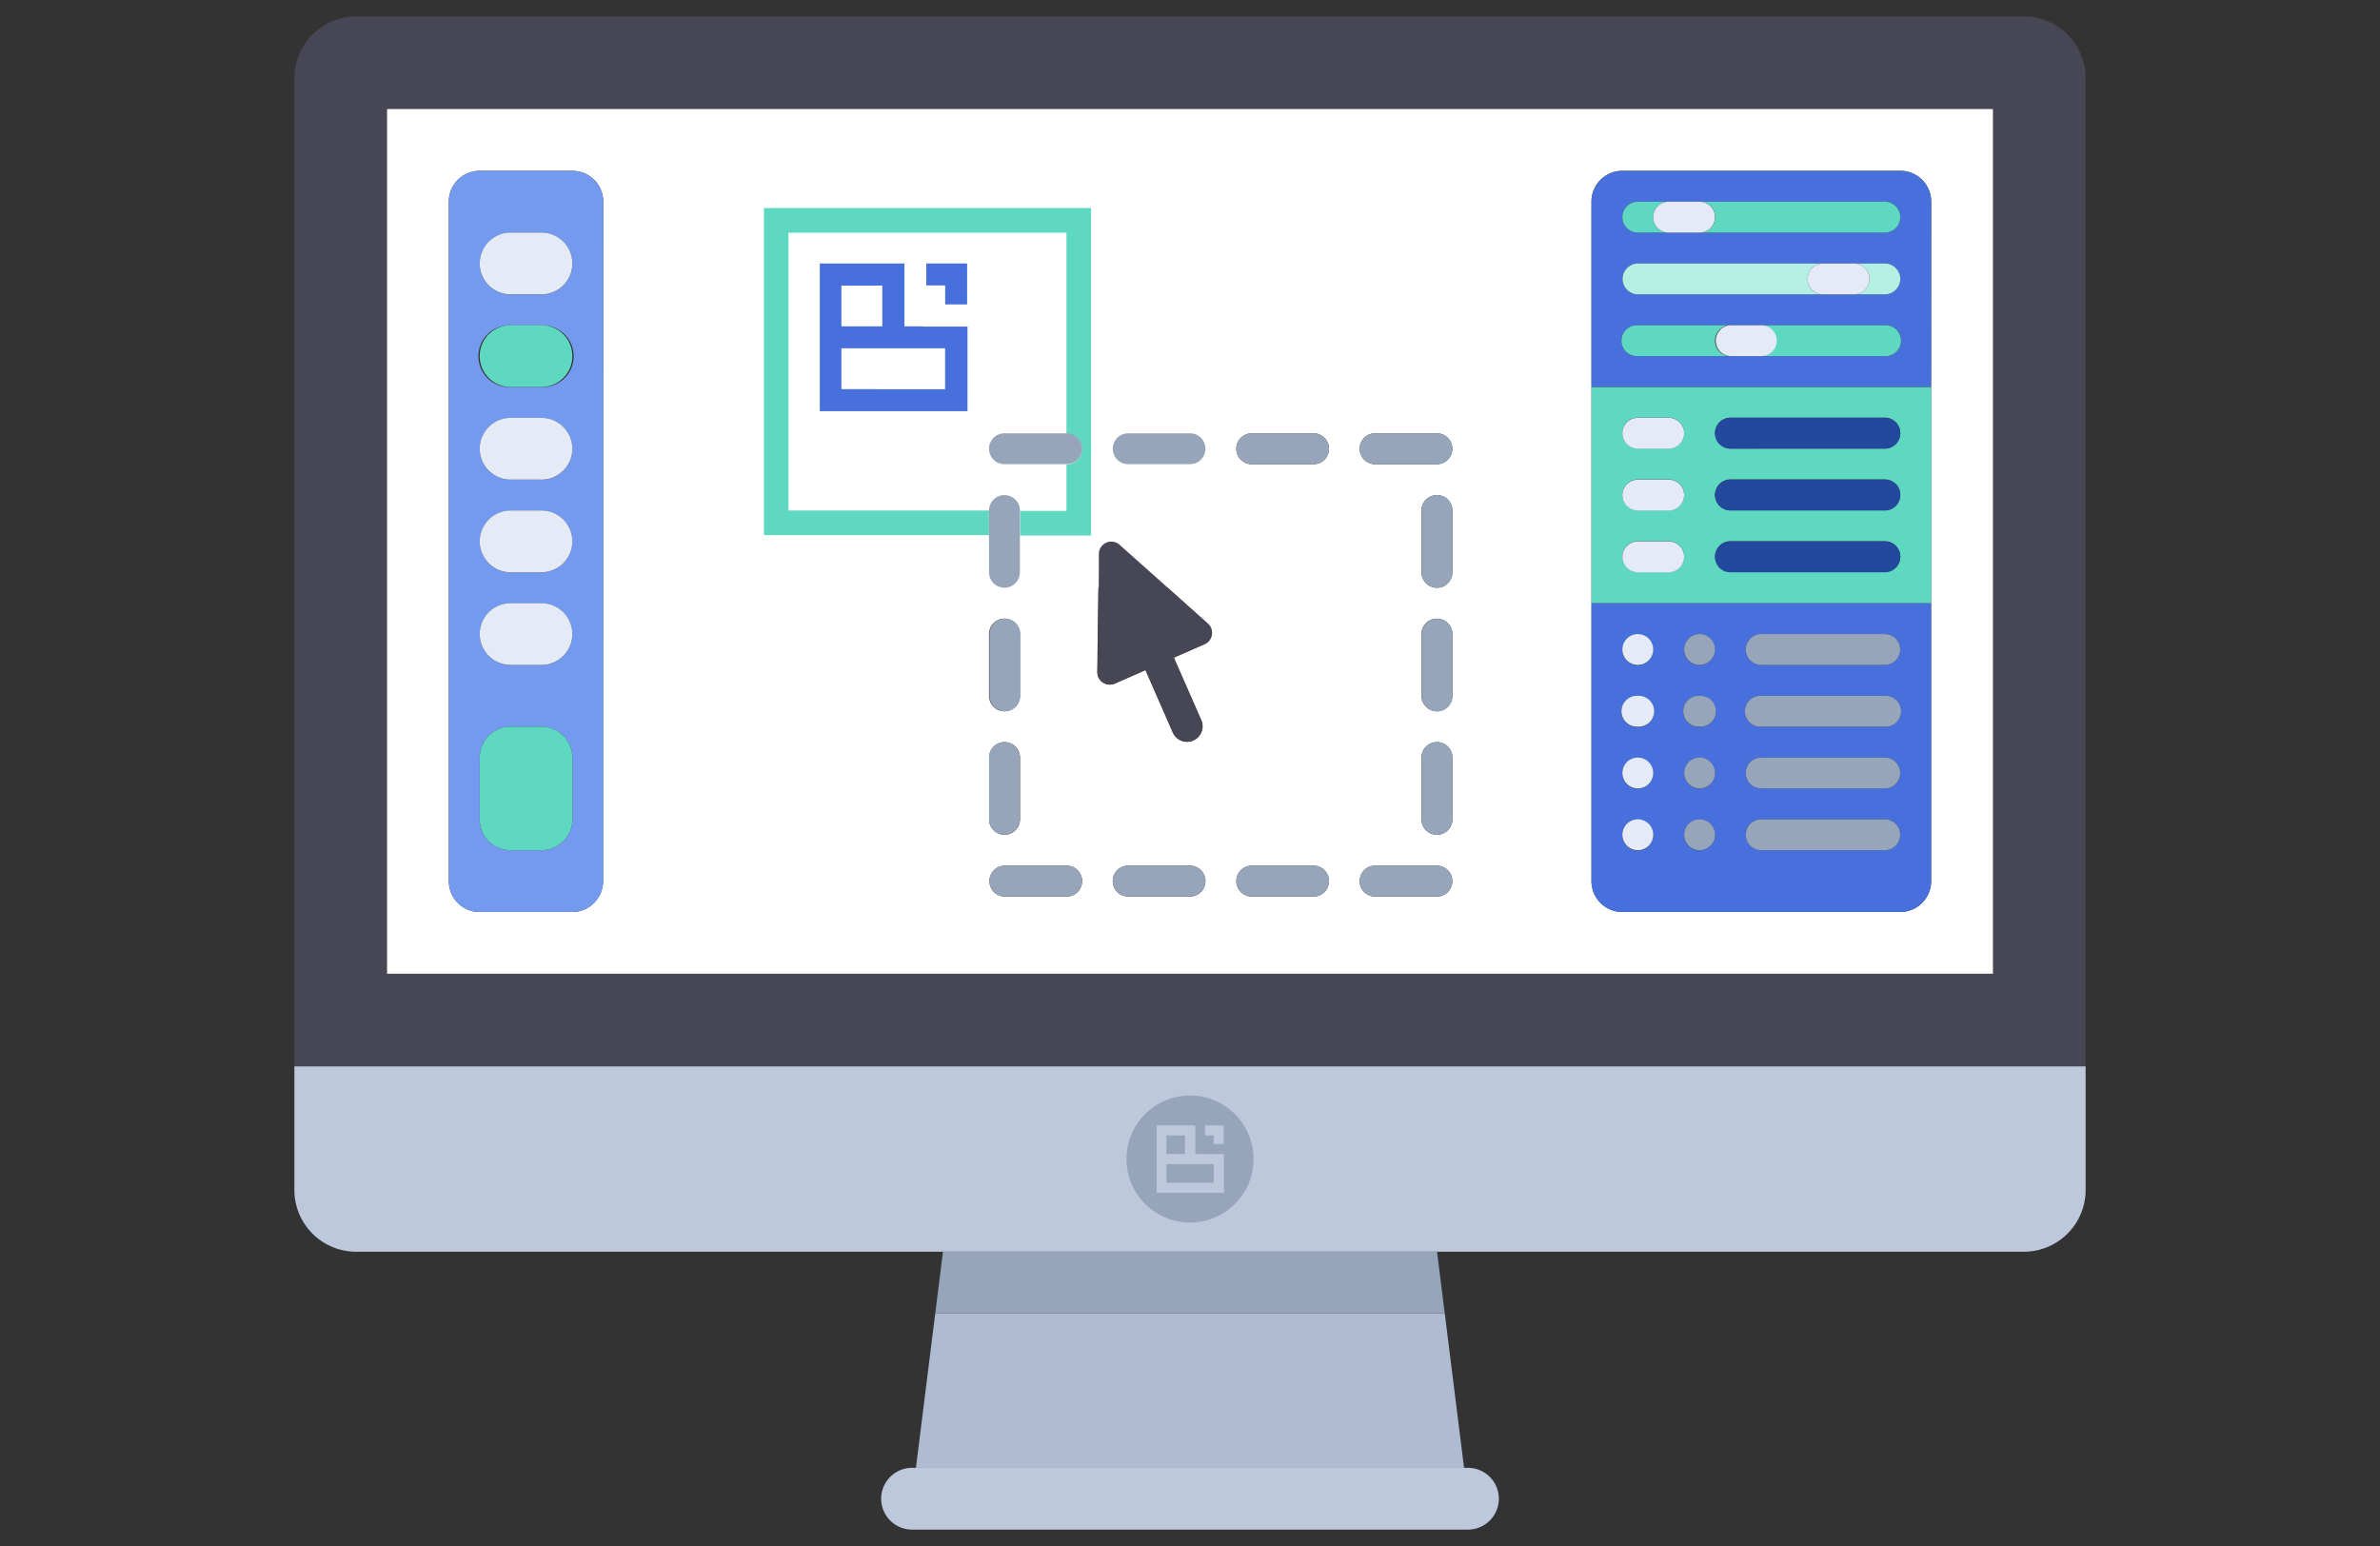 <svg id="Layer_1" data-name="Layer 1" xmlns="http://www.w3.org/2000/svg" viewBox="0 0 450 292.33"><rect x="0" y="0" width="450" height="292.33" fill="#333333" stroke="none"/><defs><style>.cls-1{fill:#464655;}.cls-2{fill:#fff;}.cls-3{fill:#bec8dc;}.cls-4{fill:#afbbd0;}.cls-5{fill:#96a5b9;}.cls-6{fill:#739aef;}.cls-7{fill:#e4eaf6;}.cls-8{fill:#5ed8c1;}.cls-9{fill:#4870dd;}.cls-10{fill:#23499e;}.cls-11{fill:#b4efe4;}</style></defs><title>Bonlogo-Communication-graphique</title><path class="cls-1" d="M382.66,3.1H67.34A11.68,11.68,0,0,0,55.66,14.78V201.64H394.34V14.78A11.68,11.68,0,0,0,382.66,3.1Zm-5.84,181H73.18V20.62H376.82Z"/><path class="cls-2" d="M190,93.61a2.92,2.92,0,0,1,2.92,2.92h8.76V87.77H190a2.92,2.92,0,0,1,0-5.84h11.68V44H149.09V96.53H187A2.92,2.92,0,0,1,190,93.61Z"/><path class="cls-2" d="M73.18,20.62v163.5H376.82V20.62ZM187,119.89a2.92,2.92,0,1,1,5.84,0v11.68a2.92,2.92,0,1,1-5.84,0Zm2.92-8.76Zm-75.9,55.47a5.84,5.84,0,0,1-5.84,5.84H90.7a5.83,5.83,0,0,1-5.84-5.84V38.14A5.83,5.83,0,0,1,90.7,32.3h17.52a5.84,5.84,0,0,1,5.84,5.84Zm73-23.36a2.92,2.92,0,1,1,5.84,0v11.68a2.92,2.92,0,1,1-5.84,0Zm14.6,26.28H190a2.92,2.92,0,1,1,0-5.84h11.68a2.92,2.92,0,1,1,0,5.84Zm23.36,0H213.32a2.92,2.92,0,1,1,0-5.84H225a2.92,2.92,0,0,1,0,5.84Zm2.73-47.72-5.8,2.55,5.18,11.81a2.92,2.92,0,0,1-1.5,3.85,2.87,2.87,0,0,1-1.17.25,2.91,2.91,0,0,1-2.68-1.75l-5.18-11.81-5.81,2.55a2.35,2.35,0,0,1-3.29-2.18l.21-15.94h13.1l7.56,6.78A2.34,2.34,0,0,1,227.73,121.8Zm20.63,47.72H236.68a2.92,2.92,0,1,1,0-5.84h11.68a2.92,2.92,0,1,1,0,5.84Zm0-81.75H236.68a2.92,2.92,0,0,1,0-5.84h11.68a2.92,2.92,0,0,1,0,5.84Zm23.35,81.75H260a2.92,2.92,0,1,1,0-5.84h11.68a2.92,2.92,0,1,1,0,5.84Zm2.92-14.6a2.92,2.92,0,0,1-5.84,0V143.24a2.92,2.92,0,0,1,5.84,0Zm0-23.35a2.92,2.92,0,0,1-5.84,0V119.89a2.92,2.92,0,1,1,5.84,0Zm0-23.36a2.92,2.92,0,0,1-5.84,0V96.53a2.92,2.92,0,1,1,5.84,0Zm-2.92-20.44H260a2.92,2.92,0,1,1,0-5.84h11.68a2.92,2.92,0,1,1,0,5.84Zm93.43-14.6V166.6a5.83,5.83,0,0,1-5.84,5.84H306.75a5.83,5.83,0,0,1-5.84-5.84V38.14a5.83,5.83,0,0,1,5.84-5.84H359.3a5.83,5.83,0,0,1,5.84,5.84Z"/><path class="cls-3" d="M55.66,225a11.68,11.68,0,0,0,11.68,11.68H382.66A11.68,11.68,0,0,0,394.34,225V201.64H55.66ZM225,210.39a8.76,8.76,0,1,1-8.76,8.76A8.76,8.76,0,0,1,225,210.39Z"/><polygon class="cls-4" points="173.18 277.55 276.82 277.55 273.17 248.35 176.83 248.35 173.18 277.55"/><path class="cls-3" d="M172.45,277.54a5.84,5.84,0,1,0,0,11.68h105.1a5.84,5.84,0,1,0,0-11.68H172.45Z"/><polygon class="cls-5" points="176.83 248.35 273.17 248.35 271.71 236.67 178.29 236.67 176.83 248.35"/><circle class="cls-5" cx="225" cy="219.15" r="12.01"/><path class="cls-6" d="M90.7,172.44h17.52a5.85,5.85,0,0,0,5.84-5.84V38.14a5.84,5.84,0,0,0-5.84-5.84H90.7a5.83,5.83,0,0,0-5.84,5.84V166.6A5.83,5.83,0,0,0,90.7,172.44ZM96.54,44h5.84a5.84,5.84,0,1,1,0,11.68H96.54a5.84,5.84,0,0,1,0-11.68Zm0,17.52h5.84a5.84,5.84,0,1,1,0,11.67H96.54a5.84,5.84,0,1,1,0-11.67Zm0,17.51h5.84a5.84,5.84,0,1,1,0,11.68H96.54a5.84,5.84,0,0,1,0-11.68Zm0,17.52h5.84a5.84,5.84,0,0,1,0,11.68H96.54a5.84,5.84,0,0,1,0-11.68Zm0,17.52h5.84a5.84,5.84,0,0,1,0,11.68H96.54a5.84,5.84,0,0,1,0-11.68ZM90.7,143.24a5.84,5.84,0,0,1,5.84-5.84h5.84a5.85,5.85,0,0,1,5.84,5.84v11.68a5.84,5.84,0,0,1-5.84,5.84H96.54a5.83,5.83,0,0,1-5.84-5.84Z"/><path class="cls-7" d="M96.54,55.66h5.84a5.84,5.84,0,1,0,0-11.68H96.54a5.84,5.84,0,0,0,0,11.68Z"/><path class="cls-8" d="M96.54,73.17h5.84a5.84,5.84,0,1,0,0-11.68H96.54a5.84,5.84,0,0,0,0,11.68Z"/><path class="cls-7" d="M96.54,90.69h5.84a5.84,5.84,0,1,0,0-11.68H96.54a5.84,5.84,0,0,0,0,11.68Z"/><path class="cls-7" d="M96.54,108.21h5.84a5.84,5.84,0,0,0,0-11.68H96.54a5.84,5.84,0,0,0,0,11.68Z"/><path class="cls-7" d="M96.54,125.73h5.84a5.84,5.84,0,0,0,0-11.68H96.54a5.84,5.84,0,0,0,0,11.68Z"/><path class="cls-8" d="M96.54,160.76h5.84a5.84,5.84,0,0,0,5.84-5.84V143.24a5.85,5.85,0,0,0-5.84-5.84H96.54a5.84,5.84,0,0,0-5.84,5.84v11.68A5.83,5.83,0,0,0,96.54,160.76Z"/><path class="cls-9" d="M365.14,38.14a5.83,5.83,0,0,0-5.84-5.84H306.75a5.83,5.83,0,0,0-5.84,5.84v35h64.23v-35Zm-8.76,29.19H309.67a2.92,2.92,0,1,1,0-5.83h46.71a2.92,2.92,0,1,1,0,5.83Zm0-11.67H309.67a2.92,2.92,0,0,1,0-5.84h46.71a2.92,2.92,0,1,1,0,5.84Zm0-11.68H309.67a2.92,2.92,0,0,1,0-5.84h46.71a2.92,2.92,0,1,1,0,5.84Z"/><path class="cls-9" d="M306.75,172.44H359.3a5.84,5.84,0,0,0,5.84-5.84V114.05H300.91V166.6A5.83,5.83,0,0,0,306.75,172.44ZM333,119.89h23.36a2.92,2.92,0,1,1,0,5.84H333a2.92,2.92,0,1,1,0-5.84Zm0,11.68h23.36a2.92,2.92,0,1,1,0,5.83H333a2.92,2.92,0,1,1,0-5.83Zm0,11.67h23.36a2.92,2.92,0,1,1,0,5.84H333a2.92,2.92,0,1,1,0-5.84Zm0,11.68h23.36a2.92,2.92,0,1,1,0,5.84H333a2.92,2.92,0,1,1,0-5.84Zm-11.67-35h0a2.92,2.92,0,0,1,0,5.84h0a2.92,2.92,0,0,1,0-5.84Zm0,11.68h0a2.92,2.92,0,1,1,0,5.83h0a2.92,2.92,0,1,1,0-5.83Zm0,11.67h0a2.92,2.92,0,0,1,0,5.84h0a2.92,2.92,0,0,1,0-5.84Zm0,11.68h0a2.92,2.92,0,0,1,0,5.84h0a2.92,2.92,0,0,1,0-5.84Zm-11.68-35h0a2.92,2.92,0,0,1,0,5.84h0a2.92,2.92,0,0,1,0-5.84Zm0,11.68h0a2.92,2.92,0,1,1,0,5.83h0a2.92,2.92,0,1,1,0-5.83Zm0,11.67h0a2.92,2.92,0,0,1,0,5.84h0a2.92,2.92,0,0,1,0-5.84Zm0,11.68h0a2.92,2.92,0,0,1,0,5.84h0a2.92,2.92,0,0,1,0-5.84Z"/><path class="cls-8" d="M365.14,73.17H300.91v40.88h64.23Zm-49.63,35h-5.84a2.92,2.92,0,0,1,0-5.84h5.84a2.92,2.92,0,1,1,0,5.84Zm0-11.68h-5.84a2.92,2.92,0,0,1,0-5.84h5.84a2.92,2.92,0,1,1,0,5.84Zm0-11.68h-5.84a2.92,2.92,0,0,1,0-5.84h5.84a2.92,2.92,0,1,1,0,5.84Zm40.87,23.36H327.19a2.92,2.92,0,0,1,0-5.84h29.19a2.92,2.92,0,1,1,0,5.84Zm0-11.68H327.19a2.92,2.92,0,0,1,0-5.84h29.19a2.92,2.92,0,1,1,0,5.84Zm0-11.68H327.19a2.92,2.92,0,0,1,0-5.84h29.19a2.92,2.92,0,1,1,0,5.84Z"/><path class="cls-8" d="M356.38,38.14h-35a2.92,2.92,0,0,1,0,5.84h35a2.92,2.92,0,1,0,0-5.84Z"/><path class="cls-8" d="M312.59,41.06a2.92,2.92,0,0,1,2.92-2.92h-5.84a2.92,2.92,0,0,0,0,5.84h5.84A2.92,2.92,0,0,1,312.59,41.06Z"/><path class="cls-8" d="M356.38,61.5H333a2.92,2.92,0,0,1,0,5.83h23.35a2.92,2.92,0,1,0,0-5.83Z"/><path class="cls-8" d="M324.27,64.42a2.91,2.91,0,0,1,2.92-2.92H309.67a2.92,2.92,0,1,0,0,5.83h17.52A2.91,2.91,0,0,1,324.27,64.42Z"/><path class="cls-10" d="M356.38,79H327.19a2.92,2.92,0,0,0,0,5.84h29.19a2.92,2.92,0,1,0,0-5.84Z"/><path class="cls-11" d="M341.78,52.74a2.92,2.92,0,0,1,2.92-2.92h-35a2.92,2.92,0,0,0,0,5.84h35A2.92,2.92,0,0,1,341.78,52.74Z"/><path class="cls-11" d="M356.38,49.82h-5.84a2.92,2.92,0,0,1,0,5.84h5.84a2.92,2.92,0,1,0,0-5.84Z"/><path class="cls-7" d="M324.27,41.06a2.92,2.92,0,0,0-2.92-2.92h-5.84a2.92,2.92,0,0,0,0,5.84h5.84A2.92,2.92,0,0,0,324.27,41.06Z"/><path class="cls-7" d="M335.94,64.42A2.91,2.91,0,0,0,333,61.5h-5.84a2.92,2.92,0,0,0,0,5.83H333A2.91,2.91,0,0,0,335.94,64.42Z"/><path class="cls-7" d="M315.51,79h-5.84a2.92,2.92,0,0,0,0,5.84h5.84a2.92,2.92,0,1,0,0-5.84Z"/><path class="cls-10" d="M356.38,90.69H327.19a2.92,2.92,0,0,0,0,5.84h29.19a2.92,2.92,0,1,0,0-5.84Z"/><path class="cls-7" d="M315.51,90.69h-5.84a2.92,2.92,0,0,0,0,5.84h5.84a2.92,2.92,0,1,0,0-5.84Z"/><path class="cls-10" d="M356.38,102.37H327.19a2.92,2.92,0,0,0,0,5.84h29.19a2.92,2.92,0,1,0,0-5.84Z"/><path class="cls-7" d="M315.51,102.37h-5.84a2.92,2.92,0,0,0,0,5.84h5.84a2.92,2.92,0,1,0,0-5.84Z"/><path class="cls-7" d="M309.67,137.4h0a2.92,2.92,0,1,0,0-5.83h0a2.92,2.92,0,1,0,0,5.83Z"/><path class="cls-7" d="M309.67,125.73h0a2.92,2.92,0,0,0,0-5.84h0a2.92,2.92,0,0,0,0,5.84Z"/><path class="cls-7" d="M309.67,160.76h0a2.92,2.92,0,0,0,0-5.84h0a2.92,2.92,0,0,0,0,5.84Z"/><path class="cls-7" d="M309.67,149.08h0a2.92,2.92,0,0,0,0-5.84h0a2.92,2.92,0,0,0,0,5.84Z"/><path class="cls-5" d="M321.35,137.4h0a2.92,2.92,0,1,0,0-5.83h0a2.92,2.92,0,1,0,0,5.83Z"/><path class="cls-5" d="M321.35,125.73h0a2.92,2.92,0,0,0,0-5.84h0a2.92,2.92,0,0,0,0,5.84Z"/><path class="cls-5" d="M321.35,160.76h0a2.92,2.92,0,0,0,0-5.84h0a2.92,2.92,0,0,0,0,5.84Z"/><path class="cls-5" d="M321.35,149.08h0a2.92,2.92,0,0,0,0-5.84h0a2.92,2.92,0,0,0,0,5.84Z"/><path class="cls-5" d="M333,137.4h23.36a2.92,2.92,0,1,0,0-5.83H333a2.92,2.92,0,1,0,0,5.83Z"/><path class="cls-5" d="M333,125.73h23.36a2.92,2.92,0,1,0,0-5.84H333a2.92,2.92,0,1,0,0,5.84Z"/><path class="cls-5" d="M333,160.76h23.36a2.92,2.92,0,1,0,0-5.84H333a2.92,2.92,0,1,0,0,5.84Z"/><path class="cls-5" d="M333,149.08h23.36a2.92,2.92,0,1,0,0-5.84H333a2.92,2.92,0,1,0,0,5.84Z"/><path class="cls-7" d="M353.46,52.74a2.92,2.92,0,0,0-2.92-2.92H344.7a2.92,2.92,0,0,0,0,5.84h5.84A2.92,2.92,0,0,0,353.46,52.74Z"/><path class="cls-1" d="M207.77,104.69l0,3.51-.25,18.87a2.35,2.35,0,0,0,3.29,2.18l5.81-2.55,5.18,11.81a2.91,2.91,0,0,0,2.68,1.75,2.87,2.87,0,0,0,1.17-.25,2.92,2.92,0,0,0,1.5-3.85l-5.18-11.81,5.8-2.55a2.34,2.34,0,0,0,.62-3.89L213,104.18,211.68,103A2.35,2.35,0,0,0,207.77,104.69Z"/><path class="cls-8" d="M206.29,84V39.33H144.44v61.85H187V96.53H149.09V44h52.55v38a2.92,2.92,0,1,1,0,5.84v8.76h-8.76v4.65h13.41V84Z"/><path class="cls-5" d="M190,134.49a2.92,2.92,0,0,0,2.92-2.92V119.89a2.92,2.92,0,1,0-5.84,0v11.68A2.92,2.92,0,0,0,190,134.49Z"/><path class="cls-5" d="M260,169.52h11.68a2.92,2.92,0,1,0,0-5.84H260a2.92,2.92,0,1,0,0,5.84Z"/><path class="cls-5" d="M271.71,140.32a2.92,2.92,0,0,0-2.92,2.92v11.68a2.92,2.92,0,0,0,5.84,0V143.24A2.92,2.92,0,0,0,271.71,140.32Z"/><path class="cls-5" d="M260,87.77h11.68a2.92,2.92,0,1,0,0-5.84H260a2.92,2.92,0,1,0,0,5.84Z"/><path class="cls-5" d="M271.71,93.61a2.92,2.92,0,0,0-2.92,2.92v11.68a2.92,2.92,0,0,0,5.84,0V96.53A2.92,2.92,0,0,0,271.71,93.61Z"/><path class="cls-5" d="M225,163.68H213.32a2.92,2.92,0,1,0,0,5.84H225a2.92,2.92,0,0,0,0-5.84Z"/><path class="cls-5" d="M190,93.61A2.92,2.92,0,0,0,187,96.53v11.68a2.92,2.92,0,1,0,5.84,0V96.53A2.92,2.92,0,0,0,190,93.61Z"/><path class="cls-5" d="M201.64,163.68H190a2.92,2.92,0,1,0,0,5.84h11.68a2.92,2.92,0,1,0,0-5.84Z"/><path class="cls-5" d="M187,154.92a2.92,2.92,0,1,0,5.84,0V143.24a2.92,2.92,0,1,0-5.84,0Z"/><path class="cls-5" d="M271.71,117a2.92,2.92,0,0,0-2.92,2.92v11.68a2.92,2.92,0,0,0,5.84,0V119.89A2.91,2.91,0,0,0,271.71,117Z"/><path class="cls-5" d="M236.68,87.77h11.68a2.92,2.92,0,0,0,0-5.84H236.68a2.92,2.92,0,0,0,0,5.84Z"/><path class="cls-5" d="M187,84.85A2.92,2.92,0,0,0,190,87.77h11.68a2.92,2.92,0,1,0,0-5.84H190A2.92,2.92,0,0,0,187,84.85Z"/><path class="cls-5" d="M236.68,169.52h11.68a2.92,2.92,0,1,0,0-5.84H236.68a2.92,2.92,0,1,0,0,5.84Z"/><path class="cls-5" d="M210.4,84.85a2.92,2.92,0,0,0,2.92,2.92H225a2.92,2.92,0,0,0,0-5.84H213.32A2.92,2.92,0,0,0,210.4,84.85Z"/><polygon class="cls-9" points="178.71 49.82 175.13 49.82 175.13 53.97 178.71 53.97 178.71 57.56 182.86 57.56 182.86 53.97 182.86 49.82 178.71 49.82"/><path class="cls-9" d="M174.48,61.7H171V49.82h-16V77.75h27.93v-16h-8.38ZM159.09,54h7.73V61.7h-7.73ZM178.7,65.86v7.73H159.09V65.86Z"/><polygon class="cls-3" points="229.47 212.8 227.84 212.8 227.84 214.69 229.47 214.69 229.47 216.32 231.37 216.32 231.37 214.69 231.37 212.8 229.47 212.8"/><path class="cls-3" d="M227.54,218.21H226V212.8h-7.31v12.73h12.72v-7.31h-3.82Zm-7-3.52h3.52v3.52h-3.52Zm8.94,5.42v3.52h-8.94v-3.52Z"/></svg>